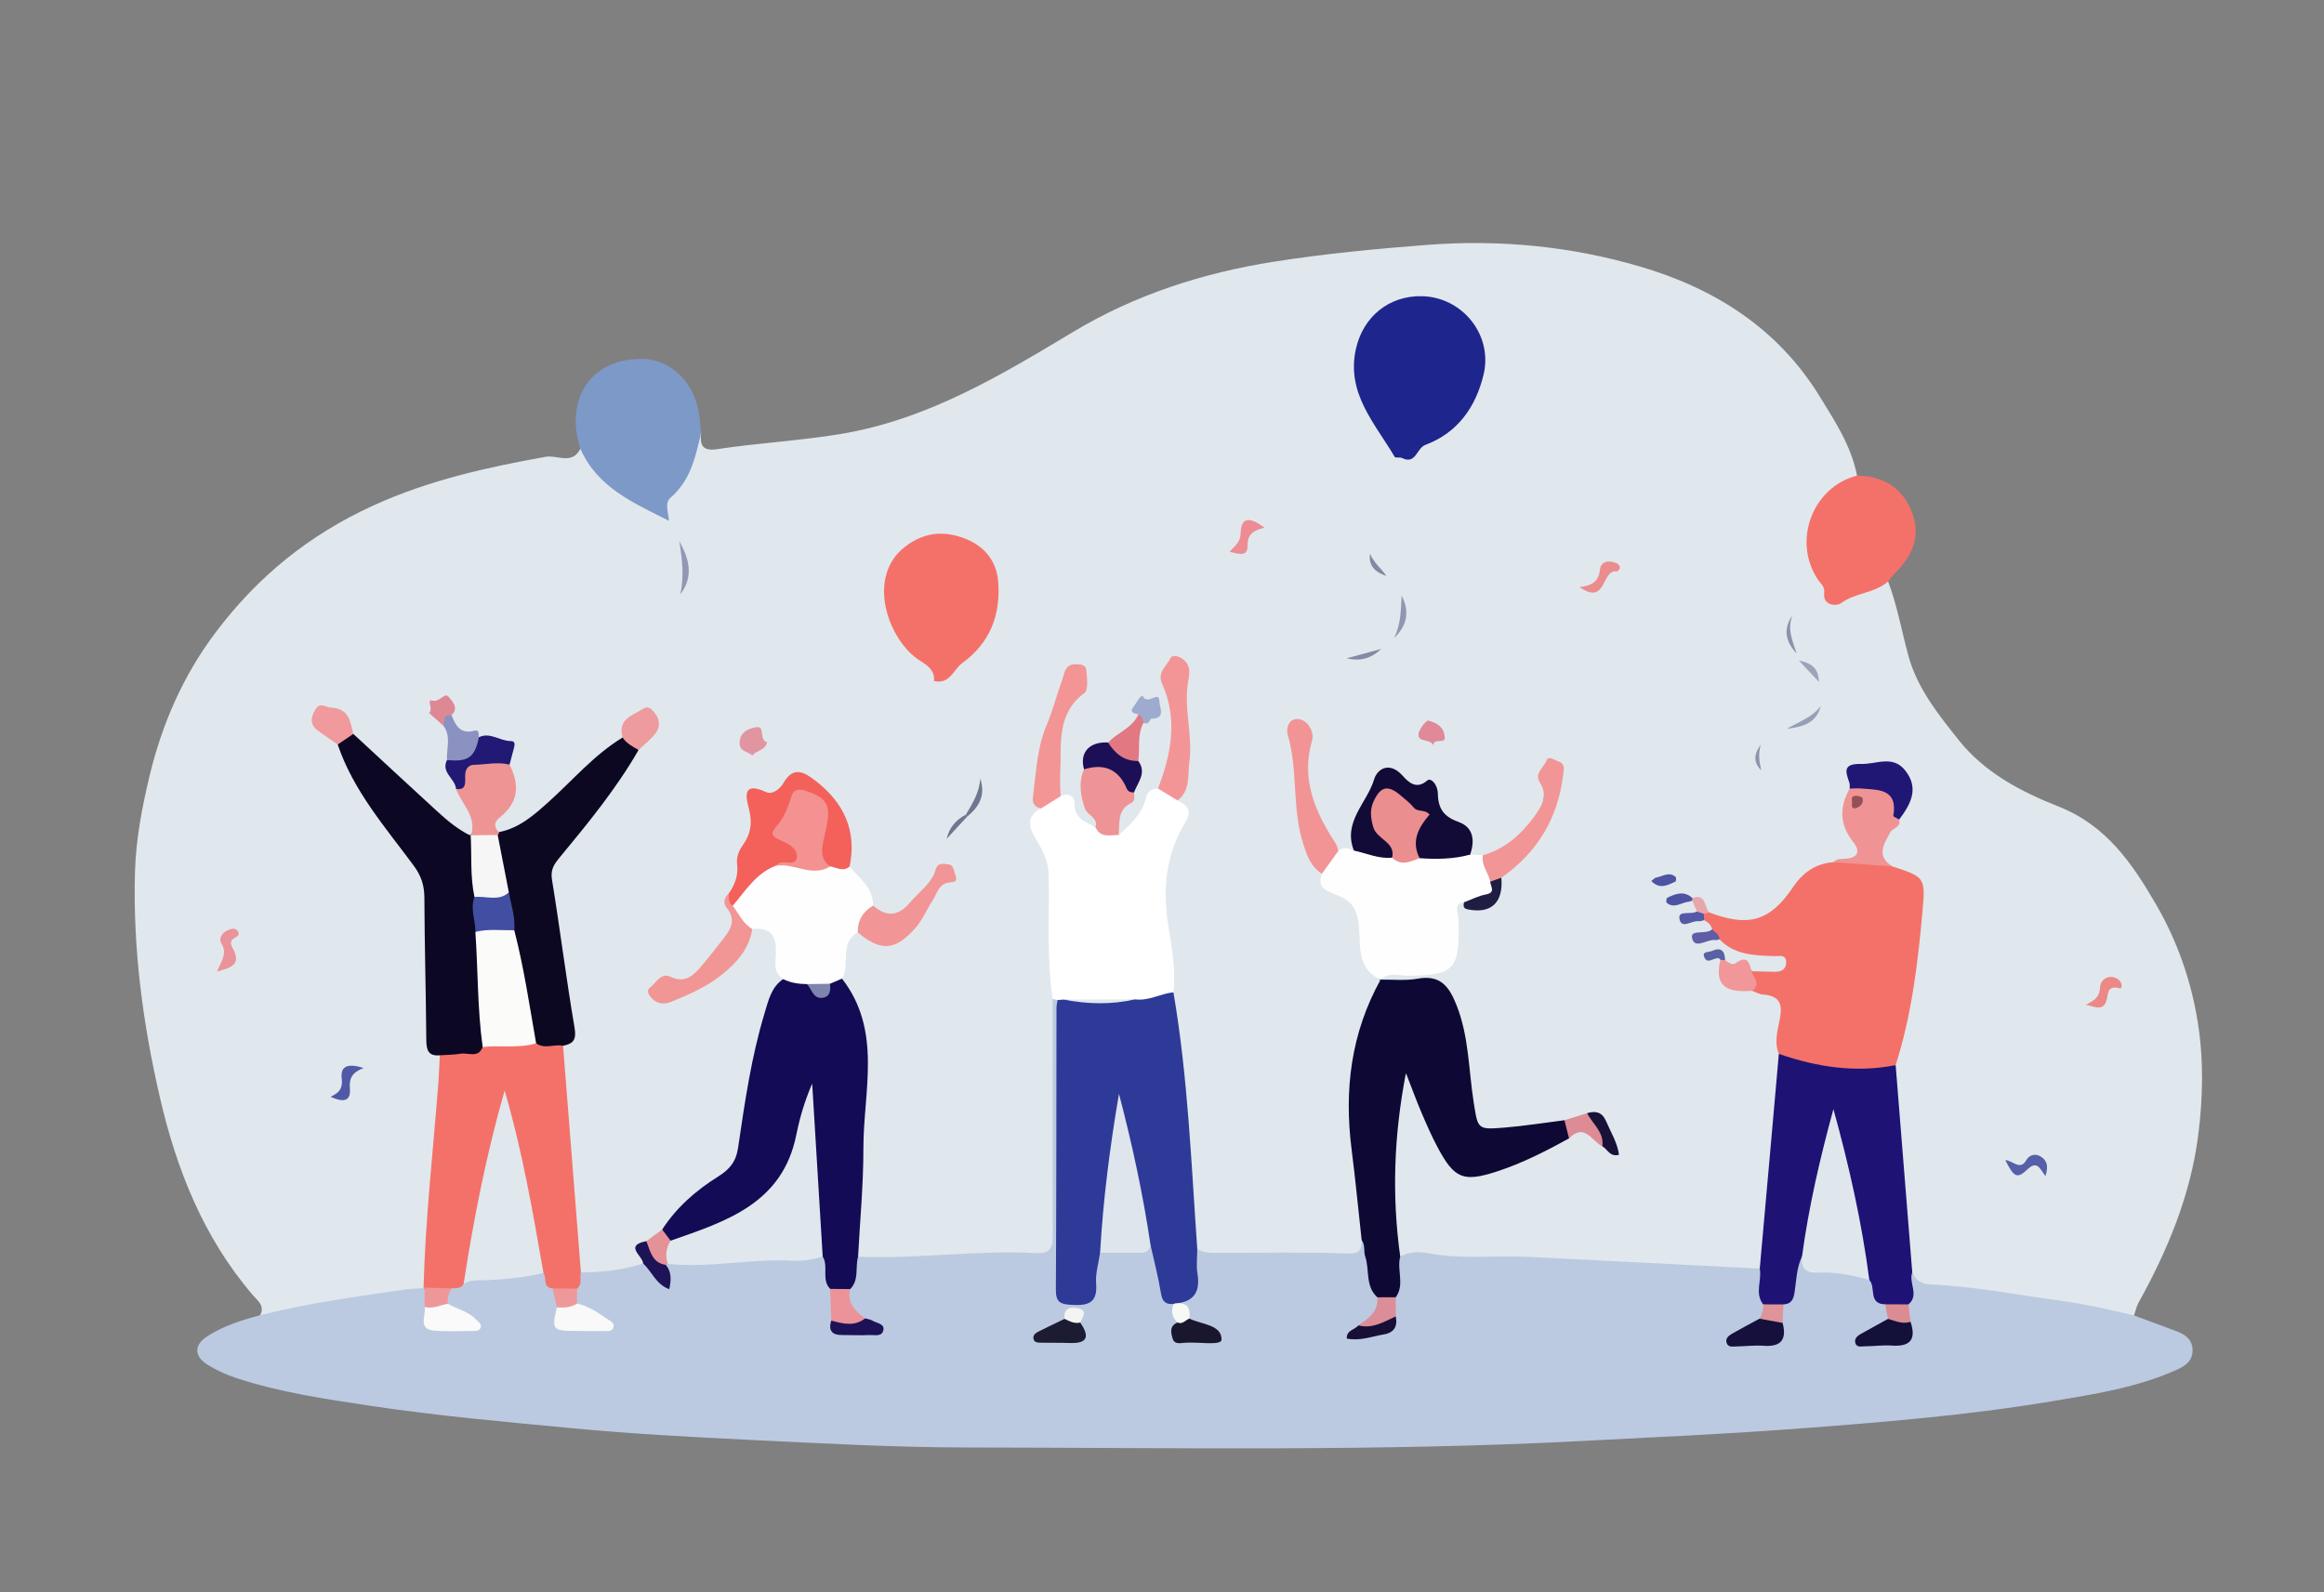 <?xml version="1.0" encoding="utf-8"?>
<!-- Generator: Adobe Illustrator 16.0.2, SVG Export Plug-In . SVG Version: 6.00 Build 0)  -->
<!DOCTYPE svg PUBLIC "-//W3C//DTD SVG 1.1//EN" "http://www.w3.org/Graphics/SVG/1.1/DTD/svg11.dtd">
<svg version="1.1" id="Layer_1" xmlns="http://www.w3.org/2000/svg" xmlns:xlink="http://www.w3.org/1999/xlink" x="0px" y="0px"
	 width="595.28px" height="408px" viewBox="0 0 595.28 408" enable-background="new 0 0 595.28 408" xml:space="preserve">
<rect x="0" y="0" width="595.28" height="408" fill="#808080" stroke="none"/>
<g>
	<path fill-rule="evenodd" clip-rule="evenodd" fill="#E0E8ED" d="M66.625,336.98c1.332-2.398-0.734-3.854-1.853-5.154
		c-12.629-14.702-19.541-32.166-23.815-50.66c-4.362-18.873-6.916-38.039-6.388-57.535c0.23-8.505,1.795-16.747,3.761-24.918
		c3.202-13.308,8.618-25.687,16.899-36.681c10.729-14.243,23.917-25.011,40.43-32.529c14.259-6.492,29.006-9.759,44.141-12.467
		c2.946-0.527,6.776,2.159,8.861-2.071c0.743-0.22,1.363,0.087,1.659,0.697c3.469,7.158,10.117,10.604,16.601,14.217
		c1.419,0.792,3.292,2.151,3.293-1.298c0.001-1.147,0.903-2.118,1.708-2.957c3.213-3.346,4.931-7.365,5.604-11.915
		c0.178-1.204,0.095-2.809,2.054-2.797c-0.34,3.106,0.304,4.748,4.153,4.165c10.435-1.582,20.97-2.125,31.44-3.854
		c22.345-3.69,41-14.958,59.878-26.283c15.756-9.453,33.105-15.028,51.224-17.882c13.05-2.056,26.189-3.321,39.399-4.325
		c18.615-1.415,36.806,0.389,54.421,5.562c18.915,5.554,35.181,15.683,45.957,33.194c3.993,6.489,8.138,12.757,9.618,20.368
		c-0.397,0.79-1.154,1.126-1.875,1.53c-9.452,5.297-11.816,15.163-6.902,24.917c2.22,4.406,4.205,5.148,8.483,3.281
		c2.593-1.132,5.004-3.402,8.261-2.619c2.312,6.177,3.461,12.664,5.173,18.996c2.234,8.265,7.577,14.962,12.854,21.601
		c6.747,8.488,16.086,13.296,25.707,17.109c12.273,4.865,18.94,14.771,25.009,25.267c5.32,9.204,8.846,19.307,10.543,29.809
		c1.566,9.688,1.371,19.571,0.114,29.289c-1.978,15.296-7.828,29.318-15.261,42.728c-0.552,0.996-0.779,2.17-1.157,3.262
		c-1.691,1.236-3.519,0.631-5.261,0.271c-15.226-3.139-30.6-5.289-46.062-6.799c-3.276-0.319-5.812-1.189-6.654-4.716
		c-2.078-12.826-2.352-25.817-3.393-38.735c-0.358-4.451-1.532-8.889-0.861-13.409c3.238-12.889,5.352-25.977,6.695-39.195
		c0.712-6.999,0.107-8.081-6.169-11.282c-4.076-2.953-4.62-5.225-2.325-9.471c0.787-1.457,2.108-2.517,2.858-3.987
		c0.352-0.744,0.733-1.477,1.155-2.186c1.897-3.197,2.826-6.486,0.059-9.605c-2.816-3.175-6.475-1.508-9.729-1.072
		c-3.357,0.45-1.816,3.713-2.564,5.683c-1.191,3.538-1.225,7.071,0.147,10.553c2.854,7.239,2.874,7.231-4.512,8.786
		c-4.575,0.766-7.573,3.61-10.392,7.129c-6.823,8.523-12.904,10.003-21.716,5.818c-1.91-1.139-2.024-4.214-4.787-4.446
		c-0.912-0.238-1.825-0.449-2.972-0.114c1.413,0.009,2.631,0.03,3.792,0.467c1.04,0.771,1.523,1.748,1.14,3.045
		c-0.003,0.648-1.434,0.864-0.865,1.188c0.685,0.389,1.826-0.044,2.749,0.284c1.154,0.498,1.978,1.251,2.013,2.609
		c-0.419,1.231-1.403,1.735-2.695,2.1c1.893,0.106,3.735-0.17,5.438,0.635c3.633,1.666,7.395,2.738,11.4,3.057
		c2.175,0.173,5.249-0.141,5.063,3.223c-0.181,3.269-3.102,3.333-5.615,3.458c-0.989,0.049-1.975-0.072-2.922-0.359
		c-1.716-3.468-5.945-1.352-8.193-3.66c-0.435-0.988-0.584-2.321-2.232-1.829c0.866,0.291,1.867,0.425,1.927,1.652
		c1.001,6.204,1.023,6.224,8.38,6.802c7.935,1.8,7.924,1.799,7.506,9.572c-0.149,2.77-0.501,5.537-0.146,8.322
		c-1.159,16.77-3,33.48-3.826,50.271c-0.091,1.845-0.377,3.688-2.274,4.707c-7.939,1.605-15.834-0.301-23.729-0.573
		c-13.233-0.458-26.463-1.518-39.707-1.583c-9.294-0.046-18.541-0.665-27.801-1.083c-2.696-1.024-2.877-3.535-3.049-5.779
		c-0.937-12.299-0.763-24.573,1.302-36.772c0.111-0.656,0.261-1.308,0.445-1.946c0.319-1.109,0.484-2.63,1.678-2.852
		c1.579-0.292,2.243,1.271,2.7,2.474c1.774,4.671,3.689,9.285,5.834,13.79c4.324,9.082,7.244,10.219,16.53,6.73
		c5.309-1.994,10.413-4.428,15.375-7.156c4.158-3.67,7.4-1.314,10.543,1.594c0.396,0.176,1.24,0.434,1.202,0.31
		c-0.885-2.938-0.865-6.742-5.554-6.353c-2.218,0.602-4.354,1.488-6.656,1.758c-4.954,0.639-9.859,1.672-14.84,1.993
		c-6.408,0.413-7.885-0.933-8.925-7.231c-0.841-5.094-1.07-10.258-1.895-15.354c-0.374-2.311-0.882-4.568-1.632-6.781
		c-2.873-8.467-2.87-8.443-11.993-8.557c-2.291-0.029-4.694,0.398-6.747-1.129c-0.616-2.832,1.747-2.325,3.099-2.523
		c2.774-0.408,5.606-0.257,8.407-0.164c3.585,0.119,5.587-1.297,5.941-5.019c0.265-2.784,1.036-5.511,0.847-8.354
		c-0.109-1.638-0.277-3.366,1.515-4.37c0.471-0.132,0.938-0.114,1.423,0.013c6.305,1.646,7.735,0.693,8.592-5.711
		c0.628-2.277,2.589-3.4,4.236-4.745c6.576-5.366,9.651-12.531,10.76-20.708c0.159-1.17,0.902-3.079-1.175-3.051
		c-1.574,0.021-1.673,1.789-1.671,3.155c0.021,10.568-5.952,17.999-16.309,20.286c-0.987,0.023-1.929-0.132-2.759-0.709
		c-0.852-3.897-1.613-7.852-6.369-9.013c-0.462-0.113-1.034-0.512-1.128-0.92c-1.245-5.417-4.75-7.733-10.018-9.403
		c-4.098-1.298-5.576-1.993-7.064,2.223c-1.824,5.167-5.605,9.698-5.186,15.613c-1.633,1.011-3.275,0.904-4.927,0.049
		c-6.591-7.944-9.106-17.065-7.82-27.269c0.127-1.004,0.186-1.98-0.243-2.924c-0.281-0.619-0.675-1.212-1.416-1.165
		c-0.807,0.052-0.984,0.763-1.097,1.434c-0.082,0.494-0.113,1.006,0.017,1.484c2.063,7.59,1.2,15.513,2.661,23.184
		c0.769,4.033,2.662,7.464,4.737,10.87c0.692,1.913,1.601,3.759,3.647,4.439c4.776,1.587,6.771,5.128,6.783,9.813
		c0.013,5.309,2.155,9.819,4.607,14.293c-0.053,1.55-0.764,2.88-1.377,4.239c-5.421,12.016-6.275,24.604-5.024,37.547
		c0.798,8.248,2.625,16.398,2.438,24.748c-0.128,2.896-1.701,4.01-4.518,3.974c-11.084-0.14-22.17,0.038-33.255-0.11
		c-2.16-0.029-4.332-0.203-5.899-2.034c-1.521-2.697-1.894-5.753-1.941-8.692c-0.312-19.18-2.688-38.162-5.104-57.142
		c-0.13-7.158-1.224-14.235-1.888-21.351c-0.642-6.888-0.136-13.633,3.358-19.87c1.426-2.545,2.189-5.23,0.583-8.038
		c2.607-7.92,2.377-16.032,1.41-24.147c-0.32-2.687-0.017-5.293,0.084-7.938c0.044-1.167-0.175-2.608-1.67-2.564
		c-1.32,0.039-1.761,1.374-1.928,2.567c-0.192,1.372,0.59,2.566,0.836,3.853c1.645,8.624,1.793,17.125-2.396,25.206
		c-2.139,1.386-3.32,3.424-4.406,5.704c-1.375,2.883-3.114,5.683-6.921,5.852c-2.817-4.687,1.583-7.384,2.993-10.906
		c0.825-2.749,2.235-5.411,1.195-8.429c-0.213-3.062-0.589-6.145,1.137-8.954c0.573-0.956,2.112-0.664,2.471-2.01
		c0.26-0.978,2.147-1.374,1.135-2.826c-0.387-0.554-1.176-0.552-1.821-0.447c-1.951,0.319-1.513,1.777-1.396,3.069
		c-0.921,4.389-4.922,5.423-8.051,7.412c-3.44,0.722-5.961,2.204-5.272,6.353c-1.061,4.2-0.715,8.137,2.082,11.664
		c0.655,0.826,0.714,1.82,0.326,2.819c-3.616,1.673-5.372-1.033-6.438-3.421c-0.937-2.097-2.526-3.371-3.84-5.005
		c-0.715-8.951-1.966-18,4.701-25.598c0.441-0.502,0.754-1.118,0.879-1.773c0.24-1.266,0.886-2.923-0.71-3.479
		c-1.381-0.481-1.919,1.095-2.227,2.166c-2.472,8.596-6.748,16.66-7.338,25.826c-0.166,2.575,0.461,4.922,0.775,7.376
		c-1.251,2.575-1.164,5.058,0.295,7.554c2.324,3.979,2.946,8.336,2.867,12.89c-0.167,9.577-0.121,19.153,0.957,28.699
		c-0.007,19.127,0.028,38.246-0.011,57.363c-0.015,7.456-0.84,8.533-8.3,8.282c-11.823-0.399-23.558,1.331-35.36,1.07
		c-2.478-0.055-5.008,0.234-7.342-0.945c-2.367-2.068-1.781-4.798-1.589-7.407c1.204-16.355,1.939-32.721,1.731-49.133
		c-0.07-5.498-3.777-9.469-5.092-14.389c0.544-4.472-1.532-9.715,3.706-12.834c0.798-0.345,1.623-0.362,2.39,0.051
		c7.887,4.252,10.375,0.933,14.568-5.105c1.969-2.835,3.014-6.325,6.064-8.38c0.67-0.452,1.649-0.977,0.888-1.864
		c-0.932-1.087-1.852-0.347-2.335,0.606c-1.695,3.342-4.396,5.822-7.078,8.287c-3.873,3.557-6.227,3.423-10.206-0.306
		c-1.078-4.041-4.493-6.648-6.3-10.243c0.503-7.771-0.947-14.77-7.464-19.969c-2.929-2.336-5.599-3.577-8.509-0.05
		c-0.959,1.162-2.335,2.166-3.877,1.896c-4.447-0.778-4.057,1.891-3.585,4.717c0.191,1.146,0.651,2.474,0.108,3.424
		c-3.075,5.383-2.966,11.788-5.672,17.269c-0.331,0.756-0.966,1.597-0.523,2.351c3.342,5.693-0.595,9.546-3.652,13.287
		c-2.95,3.61-5.721,8.103-11.711,6.899c-1.357-0.273-2.657,0.233-3.424,1.535c-0.375,0.637-0.317,1.308,0.354,1.734
		c1.262,0.801,2.596,0.52,3.827-0.014c7.073-3.07,13.995-6.332,17.685-13.783c0.649-1.311,1.18-2.78,2.535-3.641
		c5.353-0.508,6.653,0.395,6.968,5.495c0.164,2.646,0.678,5.2,1.133,7.782c-6.384,12.168-7.623,25.687-9.837,38.887
		c-1.057,6.299-3.021,11.217-8.848,14.548c-4.606,2.634-8.228,6.652-11.51,10.864c-1.389,1.359-2.973,2.461-4.641,3.441
		c-3.338,1.5,0.324,4.711-1.597,6.562c-3.911,1.499-8.066,1.548-12.137,2.028c-1.621,0.191-3.333-0.027-4.435-1.609
		c-2.601-6.367-1.725-13.167-2.281-19.758c-1.036-12.25-3.116-24.454-2.247-36.818c2.64-3.523,2.224-7.42,1.489-11.423
		c-1.895-10.32-3.005-20.76-4.7-31.112c-0.421-2.574-0.284-4.846,1.588-6.977c7.597-8.647,14.129-18.107,20.707-27.522
		c1.034-1.252,2.356-2.245,3.356-3.531c1.149-1.478,2.241-3.33,0.332-4.677c-1.703-1.201-3.423,0.292-4.729,1.437
		c-1.126,0.988-0.616,2.831-1.535,4.04c-8.227,6.676-15.244,14.704-23.619,21.202c-2.585,2.006-5.299,4.116-9.001,3.19
		c-2.339-1.646-1.575-3.507-0.022-4.99c3.735-3.568,4.009-7.745,2.623-12.332c-0.307-5.549-0.832-6.044-7.185-6.751
		c-3.299-1.189-7.409-1.362-7.836-6.191c-0.097-1.256,0.346-2.823-1.677-2.979c-0.5-0.038-1.06,0.093-1.336,0.523
		c-0.974,1.513,0.89,1.842,1.247,2.818c0.348,0.951,1.146,1.605,1.818,2.343c1.457,2.575,0.993,5.319,0.736,8.043
		c-0.95,3.118,1.752,5.221,2.23,7.941c1.759,3.607,5.686,6.604,3.227,11.401c-3.344,1.981-5.38-0.832-7.295-2.45
		c-8.371-7.074-16.497-14.436-23.766-22.678c-1.816-2.017-1.044-6.462-5.673-5.896c-0.968,0.118-2.042-0.27-2.623,0.769
		c-0.657,1.172-0.185,2.255,0.657,3.162c1.681,1.812,4.061,2.9,5.354,5.132c4.517,10.13,11.074,18.946,17.91,27.546
		c3.058,3.847,4.476,7.93,4.353,12.864c-0.219,8.812-0.1,17.634-0.044,26.45c0.028,4.367,0.479,8.65,3.427,12.223
		c1.538,5.793-0.321,11.503-0.577,17.234c-0.559,12.531-2.367,24.987-2.76,37.544c-0.047,1.492-0.166,2.979-0.966,4.306
		c-3.882,3.236-8.796,2.67-13.292,3.342c-8.223,1.228-16.419,2.529-24.52,4.408C69.724,337.797,68.083,338.318,66.625,336.98z"/>
	<path fill-rule="evenodd" clip-rule="evenodd" fill="#BBCAE1" d="M148.797,325.998c5.423,0.008,10.755-0.623,15.944-2.264
		c2.444-0.119,2.872,2.496,4.759,3.471c1.548-0.773,0.05-2.857,1.399-3.717c0.464-0.305,0.955-0.51,1.491-0.642
		c12.683-0.496,25.331-1.62,38.027-1.616c3.801,1.838,2.123,5.721,3.213,8.574c0.443,2.41,0.411,4.851,0.397,7.281
		c-0.318,2.365,0.357,3.855,3.111,3.658c1.948-0.141,3.931,0.305,5.882-0.31c-0.035-1.371-1.395-1.266-2.025-1.933
		c-3.2-1.937-5.309-4.412-4.223-8.479c1.219-2.6,0.849-5.801,3.02-8.044c15.252,0.642,30.444-1.767,45.69-0.925
		c3.909,0.215,4.188-1.777,4.177-4.838c-0.076-20.086-0.027-40.17-0.02-60.256c0.651-0.271,1.171-0.113,1.563,0.471
		c1.313,2.49,0.94,5.203,0.944,7.842c0.036,19.99,0.018,39.98,0.021,59.972c0,1.499-0.023,2.998,0.083,4.495
		c0.148,2.1,1.015,3.439,3.349,3.5c2.337,0.061,3.26-1.21,3.49-3.324c0.288-2.646,0.479-5.324,1.93-7.682
		c2.249-2.243,5.155-1.512,7.844-1.665c1.799-0.103,3.543-0.417,5.275-0.847c2.957,0.056,2.479,2.546,2.957,4.292
		c0.943,3.447,0.762,7.259,3.369,10.149c1.064,1.871,1.467,3.916,1.557,6.045c-0.727,2.262,0.088,3.445,2.473,3.521
		c1.934,0.062,3.869,0.137,6.396-0.154c-2.162-2.229-5.007-2.539-6.695-4.465c-0.631-1.778-2.48-2.875-2.731-4.869
		c3.101-1.909,4.16-4.689,3.851-8.258c-0.15-1.734-0.179-3.633,1.359-4.999c1.777,1.173,3.784,1.015,5.771,1.014
		c10.938-0.005,21.885-0.22,32.812,0.147c3.179,0.107,3.523-1.074,3.521-3.428c2.113,0.531,1.952,2.383,2.196,3.926
		c0.537,3.393,1.104,6.77,2.362,9.988c1.254,4.457-1.653,6.729-4.671,8.928c-0.297,0.316-0.92,0.972-0.765,1.008
		c3.975,0.905,7.88-1.564,8.427-5.254c-0.003-1.564,0.089-3.113,0.374-4.65c1.057-3.155-0.458-6.83,1.957-9.705
		c2.304-1.357,4.929-1.315,7.296-0.858c8.417,1.626,16.891,0.497,25.322,0.912c19.826,0.974,39.649,2.003,59.474,3.01
		c2.047,2.594,0.854,5.831,1.737,8.657c0.233,1.624,0.024,3.151-1.013,4.484c-1.662,2.113-4.554,2.514-6.383,4.473
		c6.192,2.783,9.835,1.243,10.236-4.277c0.008-1.548,0.065-3.084,0.853-4.479c2.16-2.155,2.317-5.053,2.973-7.792
		c0.389-1.624-0.081-3.891,2.517-4.261c1.618,2.136,3.782,2.795,6.432,2.934c3.596,0.188,7.234,0.535,10.605,2.061
		c2.445,1.615,2.068,5.099,4.478,6.744c1.069,1.213,1.572,2.574,1.093,4.188c-1.244,2.8-4.733,2.856-6.456,5.164
		c6.654,1.955,9.287,1.135,10.468-3.213c0.043-1.977-0.324-3.941-0.202-5.924c1.166-2.467-0.705-5.611,1.729-7.795
		c0.937,2.096,2.272,2.998,4.84,3.112c11.322,0.505,22.454,2.714,33.665,4.232c6.192,0.839,12.239,2.258,18.295,3.694
		c3.678,1.365,7.354,2.734,11.033,4.098c2.386,0.883,4.078,2.396,3.963,5.111c-0.104,2.457-1.805,3.697-3.926,4.656
		c-10.231,4.631-21.193,6.305-32.129,8.13c-22.068,3.685-44.328,5.459-66.619,7.118c-17.703,1.318-35.422,2.094-53.142,3.027
		c-52.727,2.779-105.477,1.742-158.219,1.695c-18.586-0.016-37.179-1.068-55.754-1.96c-15.233-0.731-30.479-1.57-45.657-3.014
		c-17.112-1.628-34.241-3.136-51.271-5.703c-11.645-1.755-23.251-3.444-34.456-7.151c-2.505-0.828-4.981-1.949-7.217-3.342
		c-3.602-2.242-3.586-5.152,0.017-7.42c4.106-2.586,8.709-4.065,13.384-5.291c12.307-3.147,24.882-4.791,37.421-6.625
		c1.465-0.214,2.962-0.211,4.444-0.309c0.2,0.161,0.399,0.322,0.602,0.482c0.832,1.364,0.78,2.895,0.834,4.402
		c-0.463,3.573,1.003,5.219,4.687,4.824c1.875-0.201,3.826,0.263,6.039-0.541c-1.84-2.621-5.27-2.678-6.582-5.282
		c-0.556-1.687-0.129-3.101,1.16-4.286c1.103-0.805,2.369-1.311,3.569-1.939c6.685-1.43,13.464-2.008,20.288-2.149
		c1.843,0.841,2.021,2.896,3.124,4.28c0.775,1.568,1.326,3.203,1.452,4.961c-0.779,3.678,0.657,5.333,4.447,4.978
		c1.968-0.185,3.973,0.245,6.21-0.345c-1.615-3.053-5.441-3.021-7.225-5.545c-0.59-1.207-0.573-2.463-0.326-3.742
		C147.215,328.65,147.346,326.999,148.797,325.998z"/>
	<path fill-rule="evenodd" clip-rule="evenodd" fill="#7D99C8" d="M179.578,110.912c-1.414,6.1-2.672,12.178-7.852,16.623
		c-1.511,1.297-0.547,3.923-0.354,5.915c-8.981-4.569-18.351-8.482-22.712-18.484c-4.26-13.205,3.207-23.574,16.54-22.97
		c6.328,0.286,11.942,5.398,13.567,12.537C179.24,106.613,179.319,108.783,179.578,110.912z"/>
	<path fill-rule="evenodd" clip-rule="evenodd" fill="#F4716A" d="M483.635,148.965c-3.455,3.079-8.444,2.853-12.154,5.634
		c-0.888,0.666-4.643,0.772-4.229-2.743c0.195-1.668-0.939-2.354-1.642-3.412c-6.559-9.877-1.33-23.691,10.059-26.588
		c6.805,0.124,11.749,3.154,14.144,9.603c2.318,6.241-0.208,11.247-4.623,15.607C484.61,147.638,484.15,148.33,483.635,148.965z"/>
	<path fill-rule="evenodd" clip-rule="evenodd" fill="#2E3A98" d="M300.659,334.084c-1.956,0.186-2.916-0.496-3.269-2.646
		c-0.691-4.209-1.779-8.354-2.702-12.526c-1.16-0.88-1.397-2.22-1.658-3.505c-2.103-10.369-4.313-20.717-6.099-30.843
		c-1.792,10.305-1.923,21.116-3.745,31.729c-0.278,1.622-0.252,3.324-1.407,4.68c-0.371,2.626-1.217,5.291-1.012,7.871
		c0.395,4.969-1.983,5.716-6.202,5.479c-2.845-0.159-4.127-0.585-4.108-3.817c0.144-24.104,0.117-48.207,0.16-72.312
		c0.001-0.657,0.18-1.313,0.276-1.971c0.545-0.804,1.362-0.911,2.235-0.88c5.755,0.359,11.512,0.736,17.247-0.261
		c3.428,0.118,6.608-2.819,10.19-0.854c3.728,21.762,4.559,43.792,6.11,65.756c-0.005,2.108-0.291,4.263,0.044,6.315
		c0.708,4.332-0.589,7.035-5.195,7.615C301.301,334.305,301.012,334.361,300.659,334.084z"/>
	<path fill-rule="evenodd" clip-rule="evenodd" fill="#F47169" d="M484.689,221.97c8.164,2.704,8.532,2.736,7.791,11.06
		c-1.199,13.459-2.769,26.9-6.92,39.868c-2.242,2.061-5.116,2.25-7.889,2.405c-6.519,0.367-12.788-1.17-19.009-2.903
		c-1.341-0.374-2.336-1.187-3.025-2.386c-1.282-3.082-0.238-6.257,0.296-9.162c0.756-4.111-0.481-5.718-4.369-6.046
		c-0.949-0.08-1.86-0.617-2.789-0.944c-0.01-1.67-0.655-3.324-0.132-5.01c1.97,0.041,3.94,0.067,5.91,0.128
		c1.739,0.054,2.993-0.632,2.962-2.473c-0.035-2.065-1.804-1.498-2.983-1.539c-5.095-0.178-10.199-0.248-14.104-4.302
		c-0.828-0.706-2.158-1.042-1.888-2.559c-0.215-1.19-1.063-1.831-2.047-2.353c-0.468-0.642-0.421-1.285-0.004-1.928
		c0.417-0.264,0.847-0.284,1.288-0.06c9.969,3.778,15.501,2.363,21.354-6.281c2.649-3.911,5.803-6.199,10.425-6.582
		C474.674,220.226,479.804,219.368,484.689,221.97z"/>
	<path fill-rule="evenodd" clip-rule="evenodd" fill="#130B55" d="M219.794,321.979c-0.787,2.737,0.335,5.939-2.024,8.292
		c-1.717,1.05-3.426,1.166-5.124-0.044c-2.346-2.367-0.328-5.743-1.916-8.286c-2.649-5.765-1.939-12.047-2.249-18.049
		c-0.407-7.889-2.207-15.717-1.27-20.994c0.239,16.004-16.424,34.352-35.026,35.85c-1.665-0.685-2.909-1.663-2.573-3.729
		c3.683-5.691,8.675-10.035,14.353-13.587c2.823-1.766,4.551-3.712,5.085-7.329c1.719-11.648,3.391-23.342,6.829-34.65
		c0.953-3.135,1.678-6.556,4.733-8.605c1.941-1.158,3.74-0.046,5.585,0.342c2.054,0.464,3.891,5.02,6.214,0.309
		c0.942-0.887,1.948-1.499,3.265-0.764c10.403,13.41,5.459,28.815,5.477,43.51C221.166,303.488,220.279,312.734,219.794,321.979z"/>
	<path fill-rule="evenodd" clip-rule="evenodd" fill="#0E0934" d="M352.815,332.383c-3.168-2.831-1.955-6.992-3.117-10.439
		c-0.451-1.336,0.05-2.948-0.919-4.224c-0.853-7.763-1.593-15.54-2.58-23.285c-1.945-15.255-0.126-29.827,7.432-43.438l0.012-0.011
		c3.157-0.048,6.39,0.319,9.455-0.235c5.794-1.049,8.041,1.874,9.98,6.763c3.202,8.067,3.083,16.591,4.4,24.906
		c1.094,6.903,0.893,7.062,7.959,6.473c5.114-0.427,10.197-1.241,15.294-1.883c2.105,1.122,1.708,2.87,1.167,4.655
		c-5.952,3.284-11.998,6.371-18.484,8.479c-8.569,2.786-10.872,1.879-15.16-6.153c-1.557-2.916-2.884-5.963-4.183-9.008
		c-1.285-3.01-2.401-6.093-3.952-10.07c-3.139,16.279-3.6,31.619-1.458,47.047c-0.94,3.408,1.226,7.161-1.15,10.412
		C355.948,333.355,354.383,333.379,352.815,332.383z"/>
	<path fill-rule="evenodd" clip-rule="evenodd" fill="#F47169" d="M141.521,330.117c-2.596-0.26-1.401-2.73-2.316-3.971
		c-1.841-1.346-1.771-3.459-2.154-5.385c-2.642-13.254-5.04-26.559-7.897-39.086c0.622,0.871-0.29,2.281-0.593,3.679
		c-2.678,12.339-5.306,24.688-7.396,37.143c-0.395,2.354-1.12,4.485-2.408,6.458c-0.678,1.309-1.938,1.025-3.06,1.122
		c-2.343,1.241-4.673,1.89-6.943-0.156c0,0-0.262,0.126-0.262,0.126c0.441-17.623,2.449-35.133,3.801-52.691
		c0.179-2.321,0.241-4.652,0.357-6.979c1.231-2.11,3.377-1.652,5.25-1.767c1.988-0.121,3.878-0.486,5.677-1.336
		c4.429-1.223,9.001-0.436,13.48-0.982c2.417,0.421,5.063-0.126,7.172,1.642c1.523,19.355,3.046,38.71,4.569,58.064
		c-0.387,1.371,0.455,3.027-0.968,4.156C145.718,331.553,143.615,331.604,141.521,330.117z"/>
	<path fill-rule="evenodd" clip-rule="evenodd" fill="#1E1375" d="M455.638,270.014c9.741,3.374,19.66,4.916,29.923,2.885
		c1.419,17.695,2.838,35.391,4.257,53.088c-1.018,2.654,1.891,5.772-0.969,8.21c-1.999,1.343-3.992,1.165-5.981-0.021
		c-4.439-0.073-2.29-4.428-4.054-6.239c-1.545-1.529-1.585-3.607-1.975-5.537c-2.299-11.42-4.349-22.893-7.212-34.781
		c-2.34,9.57-3.85,18.735-5.796,27.807c-0.479,2.229-0.387,4.703-2.249,6.468c-1.389,2.867-1.443,6.037-1.896,9.089
		c-0.285,1.924-0.828,3.113-2.878,3.226c-1.733,1.104-3.464,1.237-5.188-0.021c-2.235-2.869-0.278-6.137-0.868-9.162
		c0.958-10.73,1.919-21.461,2.873-32.191C454.3,285.227,454.967,277.619,455.638,270.014z"/>
	<path fill-rule="evenodd" clip-rule="evenodd" fill="#FFFFFF" d="M272.425,256.1c-0.511,0.041-1.021,0.082-1.532,0.123
		c-0.417-0.086-0.834-0.174-1.252-0.262c-1.586-10.549-0.791-21.174-1.02-31.767c-0.073-3.403-1.477-6.346-3.285-9.226
		c-1.755-2.796-2.664-5.829,1.317-7.839c0.974-2.149,2.436-3.517,4.999-3.12c2.099-1.124,3.642,0.218,3.592,1.836
		c-0.125,4.005,2.948,4.687,5.391,6.142c2.071,0.328,4.15,0.632,5.898,1.942c3.111-2.695,6.08-5.46,7.076-9.734
		c0.326-1.397,1.479-2.157,2.993-2.17c1.906,0.64,4.291,0.494,5.024,3.059c2.428,1.259,3.891,2.459,1.954,5.64
		c-5.03,8.261-5.836,17.145-4.28,26.747c0.882,5.438,1.911,11.1,1.265,16.759c-3.318,0.351-6.345,2.274-9.812,1.819
		C284.646,256.811,278.536,256.676,272.425,256.1z"/>
	<path fill-rule="evenodd" clip-rule="evenodd" fill="#0C0722" d="M123.633,268.261c-1.128,2.921-3.658,1.4-5.58,1.704
		c-1.779,0.283-3.602,0.285-5.405,0.412c-2.951,0.264-3.435-1.354-3.454-3.93c-0.088-12.148-0.448-24.296-0.491-36.444
		c-0.011-3.145-0.81-5.609-2.699-8.17c-7.276-9.86-15.478-19.172-19.501-31.082c0.589-2.006,1.888-2.966,4.006-2.715
		c7.211,6.668,14.4,13.36,21.645,19.99c2.577,2.358,5.284,4.576,8.463,6.121c0.197,0.2,0.394,0.399,0.594,0.597
		c1.621,4.875,0.318,9.981,1.195,14.917c0.058,3.361,0.719,6.682,0.704,10.053c0.654,7.912,1.232,15.823,1.196,23.766
		C124.298,265.115,124.765,266.793,123.633,268.261z"/>
	<path fill-rule="evenodd" clip-rule="evenodd" fill="#1E258D" d="M364.089,75.885c10.463,0.149,18.361,9.944,15.92,20.088
		c-2.011,8.353-6.642,14.919-14.923,18.017c-2.254,0.842-2.387,5.117-5.949,3.361c-0.562-0.277-1.698,0.042-1.903-0.307
		c-5.05-8.608-12.494-16.323-9.904-27.737C349.171,81.186,355.709,75.766,364.089,75.885z"/>
	<path fill-rule="evenodd" clip-rule="evenodd" fill="#0C0822" d="M144.228,267.934c-2.275-0.491-4.726,0.95-6.902-0.627
		c-2.429-2.67-2.21-6.201-2.976-9.389c-1.518-6.321-2.37-12.777-3.679-19.14c-0.495-3.735-0.622-7.538-1.962-11.131
		c-0.671-4.384-2.107-8.659-1.877-13.171c0.179-0.519,0.489-0.943,0.926-1.273c5.266-1.009,9.061-4.416,12.864-7.837
		c6.196-5.573,11.623-12.033,18.862-16.407c1.89,0.391,3.514,1.121,4.083,3.198c-5.732,9.962-12.996,18.809-20.283,27.625
		c-1.439,1.742-2.31,3.101-1.893,5.639c2.067,12.598,3.619,25.282,5.777,37.862C147.701,266.389,146.865,267.424,144.228,267.934z"
		/>
	<path fill-rule="evenodd" clip-rule="evenodd" fill="#FEFEFE" d="M374.999,231.179c-1.12,0.122-1.888,0.61-1.779,1.868
		c0.1,1.145,0.375,2.282,0.396,3.425c0.22,11.993-1.206,13.407-12.887,13.524c-2.358,0.023-4.966-0.998-7.087,0.989l-0.012,0.011
		c-6.815-3.17-4.795-9.938-5.744-15.231c-0.639-3.562-2.205-5.051-5.102-6.32c-2.314-1.013-5.7-1.561-4.188-5.582
		c0.381-2.678,1.039-5.156,4.199-5.833c1.305-1.154,2.651-0.708,4.002-0.105c3.453-1.44,6.51,0.966,9.813,0.994
		c2.564,0.833,5.09,0.184,7.626-0.208c4.1,0.462,8.249-1.481,12.319,0.25c1.093,0.051,2.187,0.101,3.279,0.152
		c1.584,2.008,2.417,4.349,3.014,6.798C382.54,230.373,380.298,231.875,374.999,231.179z"/>
	<path fill-rule="evenodd" clip-rule="evenodd" fill="#F4716A" d="M239.225,174.491c0.273-2.377-1.162-3.73-3.479-5.157
		c-8.084-4.979-14.053-21.262-4.068-29.143c4.859-3.835,9.966-4.317,15.395-2.243c5.004,1.912,8.193,5.679,8.612,11.157
		c0.651,8.517-2.125,15.644-9.221,20.797C244.172,171.566,243.398,175.374,239.225,174.491z"/>
	<path fill-rule="evenodd" clip-rule="evenodd" fill="#FEFEFE" d="M206.718,252.139c-2.118-0.035-4.19-0.293-6.105-1.291
		c-1.91-1.232-2.159-3.1-1.976-5.142c0.395-4.399,0.096-8.272-5.947-7.71c-4.207,0.146-3.996-3.815-5.637-6.06
		c2.681-5.119,6.292-9.237,11.977-11.133c4.303-0.704,8.525,1.452,12.84,0.35c1.973-0.094,3.933-0.068,5.754,0.863
		c2.505,3.036,6.062,5.437,6.033,10.001c-1.019,2.466-2.438,4.702-3.958,6.879c-4.835,2.759-1.823,8.184-4.021,11.838
		c-1.029,0.439-2.059,0.878-3.088,1.316C210.657,253.693,208.691,253.146,206.718,252.139z"/>
	<path fill-rule="evenodd" clip-rule="evenodd" fill="#F3615A" d="M198.604,221.853c-4.999,1.941-7.651,6.394-10.909,10.199
		c-2.479-0.285-1.432-1.798-1.07-3.073c1.571-2.229,2.536-4.635,2.187-7.431c-0.239-1.917,0.415-3.582,1.509-5.103
		c1.946-2.707,2.406-5.428,1.603-8.861c-0.503-2.151-2.504-7.817,4.253-4.666c1.711,0.798,3.642-0.812,4.548-2.383
		c2.587-4.485,5.507-2.536,8.184-0.473c7.205,5.553,10.619,12.728,8.716,21.954c-1.672,1.445-3.323,0.235-4.981-0.039
		c-3.087-0.58-3.297-2.862-3.035-5.309c0.266-2.471,0.898-4.896,1.011-7.392c0.124-2.733-1.199-4.373-3.784-5.086
		c-2.856-0.788-3.127,1.571-4.097,3.239c-1.995,3.43-3.803,6.659,1.057,9.382c1.114,0.625,1.68,2.182,1.186,3.558
		c-0.61,1.698-2.233,0.968-3.464,1.104C200.542,221.582,199.521,221.304,198.604,221.853z"/>
	<path fill-rule="evenodd" clip-rule="evenodd" fill="#120B37" d="M356.592,219.75c-3.441,0.336-6.545-1.137-9.794-1.826
		c-2.915-7.323,3.347-12.188,5.164-18.21c0.874-2.896,4.071-4.61,7.287-0.998c1.503,1.688,3.552,3.701,6.357,1.236
		c0.849-0.745,2.638,0.876,2.694,3.449c0.086,3.894,1.618,5.872,5.338,7.205c3.783,1.355,4.198,4.77,2.917,8.354
		c-4.251,1.176-8.583,1.212-12.938,0.918c-2.722-2.262-2.008-4.959-1.076-7.757c0.363-1.09,2.14-2.431,0.257-3.405
		c-2.666-1.378-3.965-5.27-7.126-4.973c-2.828,0.266-3.608,3.187-3.092,5.873c0.414,2.157,1.693,3.933,3.347,5.435
		C357.407,216.396,358.278,217.917,356.592,219.75z"/>
	<path fill-rule="evenodd" clip-rule="evenodd" fill="#F29495" d="M342.796,218.03c-1.399,1.945-2.799,3.891-4.199,5.835
		c-2.952-1.874-3.933-4.926-4.896-8.031c-2.782-8.969-1.198-18.536-3.841-27.551c-0.565-1.928,0.471-4.543,3.046-3.998
		c2.304,0.488,3.749,3.414,3.186,5.353c-2.935,10.09,0.791,18.434,6.074,26.528C342.514,216.698,342.593,217.404,342.796,218.03z"/>
	<path fill-rule="evenodd" clip-rule="evenodd" fill="#F39595" d="M271.653,204.009c-1.667,1.04-3.333,2.079-4.999,3.119
		c-2.721-0.542-2.105-2.73-1.9-4.382c0.715-5.736,1.016-11.538,3.35-17.002c1.553-3.638,2.494-7.532,3.881-11.248
		c0.647-1.732,0.595-4.198,3.375-4.322c1.215-0.054,2.737,0.116,2.87,1.392c0.209,2.022,0.619,5.195-0.455,5.99
		c-7.298,5.399-5.816,13.176-6.203,20.468C271.466,200.012,271.619,202.013,271.653,204.009z"/>
	<path fill-rule="evenodd" clip-rule="evenodd" fill="#F39596" d="M301.627,205.084c-1.675-1.02-3.35-2.04-5.024-3.06
		c3.427-8.817,5.113-17.761,1.087-26.816c-1.346-3.026,1.109-4.476,2.063-6.485c0.512-1.078,2.021-0.665,3.093,0.065
		c2.003,1.365,1.957,3.306,1.566,5.337c-1.359,7.076,1.178,14.109,0.229,21.173C304.18,198.72,304.949,202.538,301.627,205.084z"/>
	<path fill-rule="evenodd" clip-rule="evenodd" fill="#F09394" d="M484.689,221.97c-5.044-0.354-10.088-0.709-15.132-1.065
		c0.891-0.961,2.089-0.814,3.224-0.893c3.198-0.223,3.754-1.957,1.956-4.21c-3.551-4.449-3.637-8.964-0.955-13.758
		c7.313-3.347,11.529-0.715,12.688,7.923c0.537,2.028-1.676,2.136-2.316,3.326C482.546,216.279,480.505,219.329,484.689,221.97z"/>
	<path fill-rule="evenodd" clip-rule="evenodd" fill="#EE9494" d="M127.758,213.203c0.08,0.308-0.012,0.55-0.275,0.728
		c-2.285,1.908-4.595,1.719-6.922,0.084l0.055,0.131c1.651-4.927-2.357-8.064-3.801-12.012c0.369-0.537,0.784-1.029,0.984-1.682
		c1.809-5.884,6.949-7.712,12.721-4.542c2.605,5.126,2.351,9.719-2.479,13.487C126.582,210.538,126.427,211.829,127.758,213.203z"/>
	<path fill-rule="evenodd" clip-rule="evenodd" fill="#F29596" d="M381.727,225.884c-0.495-2.295-2.355-4.209-1.893-6.772
		c5.689-1.611,9.808-5.335,13.197-9.963c1.896-2.589,3.542-5.289,1.423-8.618c-1.563-2.458,1.059-3.906,1.719-5.765
		c0.442-1.244,2.082,0.018,3.085,0.354c1.679,0.563,1.308,2.017,1.145,3.365c-1.345,11.166-6.623,19.958-15.84,26.394
		C383.822,225.791,383.071,226.673,381.727,225.884z"/>
	<path fill-rule="evenodd" clip-rule="evenodd" fill="#F29596" d="M219.7,238.896c-0.046-3.079,1.318-5.346,3.958-6.879
		c3.401,2.991,6.486,2.726,9.414-0.761c2.324-2.769,5.549-4.82,6.628-8.564c0.512-1.778,2.143-1.356,3.264-1.227
		c1.344,0.154,1.354,1.631,1.752,2.717c0.688,1.878-0.434,1.759-1.693,1.93c-2.583,0.35-3.023,2.882-4.139,4.589
		c-1.534,2.346-2.56,4.986-4.481,7.141C229.306,243.558,225.703,243.871,219.7,238.896z"/>
	<path fill-rule="evenodd" clip-rule="evenodd" fill="#F29695" d="M186.625,228.979c0.188,1.083-0.206,2.368,1.07,3.073
		c1.569,2.062,2.589,4.585,4.995,5.944c-0.731,5.099-4.015,8.657-7.715,11.663c-3.856,3.132-8.475,5.162-13.079,7.029
		c-1.718,0.697-3.611,0.561-5.04-1.021c-0.712-0.787-1.361-1.893-0.418-2.588c1.61-1.188,2.786-3.994,5.266-2.831
		c3.821,1.792,5.926-0.329,8.016-2.793c1.922-2.266,3.739-4.622,5.574-6.959c1.935-2.465,3.345-4.903,0.803-7.952
		C185.276,231.558,185.359,230.009,186.625,228.979z"/>
	<path fill-rule="evenodd" clip-rule="evenodd" fill="#EE9496" d="M286.534,213.929c-2.179,0-4.636,0.843-5.898-1.942
		c0.725-2.538-2.115-3.062-2.71-4.779c-1.144-3.299-1.758-6.691-0.256-10.095c3.161-2.871,9.491-1.372,11.599,2.746
		c0.521,1.018,0.349,2.294,1.19,3.193c0.119,0.991,0.342,2.16-0.708,2.672C286.104,207.499,286.846,210.902,286.534,213.929z"/>
	<path fill-rule="evenodd" clip-rule="evenodd" fill="#201775" d="M486.471,209.967c-0.524-0.319-1.54-0.72-1.503-0.946
		c1.171-7.02-3.886-6.631-8.271-7.004c-0.965-0.082-1.944,0.013-2.916,0.026c-0.017-0.495,0.082-1.03-0.071-1.479
		c-0.992-2.896-1.776-4.944,3.062-4.837c3.924,0.086,8.079-2.339,11.256,1.694C491.648,202.02,489.388,206.079,486.471,209.967z"/>
	<path fill-rule="evenodd" clip-rule="evenodd" fill="#221975" d="M130.521,195.911c-3.018-0.782-6.036-0.021-9.049,0.043
		c-2.316,0.049-2.36,2.067-2.313,3.607c0.058,1.842-0.278,2.875-2.345,2.572c-0.203-2.649-3.941-4.196-2.316-7.418
		c3.473-0.885,6.214-2.794,8.154-5.826c2.926-1.408,5.405,0.994,8.185,0.976c1.191-0.007,1.033,0.957,0.802,1.8
		C131.253,193.077,130.892,194.496,130.521,195.911z"/>
	<path fill-rule="evenodd" clip-rule="evenodd" fill="#1C0F56" d="M290.458,203.052c-0.816-0.063-1.477-0.113-1.906-1.124
		c-2.05-4.826-5.763-6.417-10.883-4.816c-1.218-4.286,1.366-7.167,6.165-6.873c2.759,1.279,5.144,3.169,7.73,4.729
		C293.815,198.022,291.429,200.44,290.458,203.052z"/>
	<path fill-rule="evenodd" clip-rule="evenodd" fill="#F09A9D" d="M90.508,188.036c-1.335,0.907-2.671,1.814-4.006,2.718
		c-1.749-1.227-3.544-2.391-5.235-3.691c-1.995-1.533-1.624-3.35-0.489-5.264c1.233-2.08,2.513-0.588,4.028-0.502
		C89.475,181.562,89.72,184.879,90.508,188.036z"/>
	<path fill-rule="evenodd" clip-rule="evenodd" fill="#EE9B9D" d="M163.567,192.157c-1.502-0.884-3.09-1.658-4.081-3.197
		c-1.398-4.74,2.607-5.647,5.322-7.41c1.295-0.841,2.164,0.228,2.885,1.096c1.293,1.558,1.458,3.501,0.375,5.028
		C166.861,189.377,165.092,190.68,163.567,192.157z"/>
	<path fill-rule="evenodd" clip-rule="evenodd" fill="#8B91C0" d="M122.652,188.889c-0.986,5.138-2.761,6.407-8.154,5.826
		c-0.172-2.926,1.11-5.998-0.881-8.741c-0.489-1.793-1.429-3.925,2.055-2.748c1.033,2.723,2.276,4.99,5.93,3.967
		C122.734,186.876,122.604,188.118,122.652,188.889z"/>
	<path fill-rule="evenodd" clip-rule="evenodd" fill="#F19799" d="M448.644,248.852c0.463,1.66,2.54,3.277,0.131,5.011
		c-6.845,0.548-9.65-1.414-8.112-7.938c0.439-0.493,0.842-0.464,1.209,0.085c0.829,0.545,1.837,1.406,2.698,0.768
		C447.499,244.606,448.105,246.565,448.644,248.852z"/>
	<path fill-rule="evenodd" clip-rule="evenodd" fill="#E27882" d="M291.563,194.969c-3.595,0.085-5.937-1.878-7.733-4.73
		c2.424-2.585,6.213-3.699,7.776-7.211c1.757-0.105,1.65,0.946,1.323,2.133C291.207,188.254,292.033,191.702,291.563,194.969z"/>
	<path fill-rule="evenodd" clip-rule="evenodd" fill="#1E1356" d="M170.545,324.074c1.512,1.816,1.385,3.83,0.884,6.242
		c-3.44-1.278-4.461-4.557-6.688-6.581c-0.055-1.96-5.021-4.628,0.828-5.735C167.566,319.748,168.871,322.063,170.545,324.074z"/>
	<path fill-rule="evenodd" clip-rule="evenodd" fill="#DD8C95" d="M401.898,291.664c-0.39-1.552-0.779-3.104-1.168-4.656
		c1.936-0.602,3.871-1.205,5.807-1.809c2.995,2.057,5.939,4.138,3.897,8.504C407.745,292.369,405.874,287.609,401.898,291.664z"/>
	<path fill-rule="evenodd" clip-rule="evenodd" fill="#201D42" d="M381.727,225.884c0.946-0.334,1.892-0.669,2.837-1.005
		c0.553,6.391-2.619,9.336-8.655,8.1c-1.204-0.247-1.058-0.974-0.909-1.799c1.855-0.69,3.661-1.652,5.579-2.004
		C383.259,228.682,381.746,227.105,381.727,225.884z"/>
	<path fill-rule="evenodd" clip-rule="evenodd" fill="#9EABCF" d="M292.93,185.161c-0.262-0.822-0.392-1.727-1.323-2.133
		c-0.98-0.198-2.356-0.511-1.396-1.729c0.809-1.028,2.082-3.676,2.582-2.805c1.3,2.262,4.165-1.824,4.181,1.286
		c0.006,1.374,1.798,4.419-2.1,4.339C294.645,184.113,294.303,185.961,292.93,185.161z"/>
	<path fill-rule="evenodd" clip-rule="evenodd" fill="#E195A0" d="M196.482,190.187c-0.508,2.146-2.841,2.038-3.755,3.412
		c-1.023-1.022-3.065-0.993-3.245-2.835c-0.302-3.096,2.28-4.201,4.354-4.452C196.081,186.041,194.304,189.536,196.482,190.187z"/>
	<path fill-rule="evenodd" clip-rule="evenodd" fill="#EB939A" d="M55.566,248.926c1.201-2.731,2.705-4.729,1.136-7.223
		c-0.692-1.101,0.015-2.58,1.405-3.277c0.923-0.463,2.171-0.789,2.742,0.041c1.051,1.527-1.043,1.619-1.514,2.503
		c-0.472,0.885,0.102,1.577,0.45,2.274C61.736,247.153,59.229,247.932,55.566,248.926z"/>
	<path fill-rule="evenodd" clip-rule="evenodd" fill="#E49197" d="M170.545,324.074c-3.507-0.51-3.978-3.507-4.975-6.074
		c1.347-0.993,2.695-1.986,4.043-2.98c0.719,0.952,1.439,1.903,2.158,2.854c0.702,2.097,0.315,4.063-0.719,5.95
		C170.887,323.916,170.718,323.998,170.545,324.074z"/>
	<path fill-rule="evenodd" clip-rule="evenodd" fill="#191138" d="M410.435,293.703c0.494-3.656-2.516-5.707-3.896-8.506
		c2.163-0.646,3.84-0.293,4.829,2.027c1.202,2.818,2.89,5.455,3.336,8.645C412.31,296.5,411.764,294.392,410.435,293.703z"/>
	<path fill-rule="evenodd" clip-rule="evenodd" fill="#ED8C95" d="M314.961,141.376c1.293-1.534,2.755-2.338,2.82-4.753
		c0.12-4.487,2.623-4.014,6.132-1.441c-2.795,0.728-4.419,1.65-4.344,4.548C319.649,142.843,317.079,141.869,314.961,141.376z"/>
	<path fill-rule="evenodd" clip-rule="evenodd" fill="#DE8894" d="M115.671,183.227c-2.239-0.247-1.782,1.524-2.055,2.748
		c-1.245-1.107-2.49-2.213-3.735-3.32c1.227-0.897-0.708-3.564,0.761-3.16c2.051,0.563,3.242-2.26,4.274-0.972
		C115.73,179.538,117.672,181.344,115.671,183.227z"/>
	<path fill-rule="evenodd" clip-rule="evenodd" fill="#EC8987" d="M534.281,257.449c1.91-1.1,3.449-1.639,3.614-4.369
		c0.171-2.822,3.311-3.663,5.069-1.789c0.621,0.66,0.686,2.094,0.001,1.915c-3.543-0.925-2.793,1.7-3.531,3.509
		C538.432,259.174,536.212,257.762,534.281,257.449z"/>
	<path fill-rule="evenodd" clip-rule="evenodd" fill="#575FA8" d="M523.916,301.327c-1.5-2.111-2.178-4.011-4.588-1.726
		c-2.673,2.535-3.456,2.024-5.701-2.381c1.926,0.084,3.819,2.836,5.428-0.016c0.678-1.201,2.134-1.75,3.489-0.987
		C524.094,297.091,524.891,298.445,523.916,301.327z"/>
	<path fill-rule="evenodd" clip-rule="evenodd" fill="#EB8C8D" d="M404.6,150.416c3.426-0.363,4.896-1.598,5.243-4.56
		c0.25-2.123,2.402-2.417,4.327-1.495c0.37,0.178,0.788,0.703,0.789,1.07c0.002,0.335-0.575,0.997-0.818,0.962
		C410.077,145.817,411.64,155.344,404.6,150.416z"/>
	<path fill-rule="evenodd" clip-rule="evenodd" fill="#E08999" d="M370.026,188.644c0.619,2.279-3.361,0.091-2.753,2.603
		c-0.546-2.124-4.021-0.89-3.944-3.033c0.047-1.3,2.019-3.742,2.534-3.596C367.692,185.139,369.806,186,370.026,188.644z"/>
	<path fill-rule="evenodd" clip-rule="evenodd" fill="#5059A6" d="M93.136,273.624c-2.95,1.16-3.738,2.61-3.51,5.294
		c0.315,3.703-2.235,3.305-4.957,2.094c2.143-1.007,3.18-2.083,2.863-4.621C87.092,272.867,89.398,272.468,93.136,273.624z"/>
	<path fill-rule="evenodd" clip-rule="evenodd" fill="#9298B2" d="M174.27,152.288c1-4.61,0.48-9.119-0.287-13.631
		C176.57,143.173,177.717,147.724,174.27,152.288z"/>
	<path fill-rule="evenodd" clip-rule="evenodd" fill="#5F5DA5" d="M438.541,238.107c0.697,0.804,1.945,1.2,1.888,2.559
		c-0.326,0.068-0.67,0.244-0.974,0.189c-2.1-0.377-5.356,2.564-6.038-0.513C432.889,237.96,437.036,239.59,438.541,238.107z"/>
	<path fill-rule="evenodd" clip-rule="evenodd" fill="#9097B1" d="M357.061,163.49c1.799-3.448,1.732-7.186,1.972-10.874
		C361.134,156.676,360.437,160.316,357.061,163.49z"/>
	<path fill-rule="evenodd" clip-rule="evenodd" fill="#4E52A3" d="M433.484,230.746c-0.318,0.097-0.631,0.247-0.956,0.283
		c-1.881,0.209-3.71,1.875-5.628,0.263c-0.191-0.161-0.065-1.173,0.158-1.281c2.135-1.028,4.32-1.886,6.434,0.084l0.344,0.33
		L433.484,230.746z"/>
	<path fill-rule="evenodd" clip-rule="evenodd" fill="#959FB7" d="M457.658,186.748c3.002-1.831,6.5-2.851,8.72-5.876
		C465.249,185.428,461.541,186.245,457.658,186.748z"/>
	<path fill-rule="evenodd" clip-rule="evenodd" fill="#5459A5" d="M436.432,234.126c0.021,0.543,0.042,1.086,0.063,1.629
		c-0.481,0.099-0.988,0.347-1.441,0.272c-1.704-0.28-4.494,2.278-4.892-0.773c-0.271-2.081,3.019-0.813,4.467-1.716
		C435.378,233.278,435.979,233.471,436.432,234.126z"/>
	<path fill-rule="evenodd" clip-rule="evenodd" fill="#4E54A3" d="M422.972,225.729c0.528-0.397,0.847-0.83,1.224-0.888
		c1.668-0.258,3.339-1.652,5.015-0.148c0.197,0.177,0.117,1.109-0.062,1.189C427.169,226.776,425.128,227.979,422.972,225.729z"/>
	<path fill-rule="evenodd" clip-rule="evenodd" fill="#8B92AB" d="M459.136,157.636c-1.433,3.517,0.041,6.628,1.063,9.779
		C457.279,164.373,456.726,161.076,459.136,157.636z"/>
	<path fill-rule="evenodd" clip-rule="evenodd" fill="#E7A6AC" d="M436.432,234.126c-0.602-0.196-1.203-0.392-1.805-0.587
		c-0.38-0.931-0.761-1.861-1.143-2.792c-0.055-0.218-0.051-0.436,0.009-0.652c3.554-1.255,3.034,2.242,4.284,3.673
		C437.329,233.887,436.881,234.006,436.432,234.126z"/>
	<path fill-rule="evenodd" clip-rule="evenodd" fill="#5960A3" d="M441.871,246.01c-0.403-0.028-0.807-0.056-1.209-0.084
		c-0.107-0.127-0.191-0.324-0.326-0.37c-1.271-0.43-3.01,1.781-3.836-0.421c-0.53-1.413,1.179-1.134,1.948-1.48
		C440.841,242.576,441.835,243.618,441.871,246.01z"/>
	<path fill-rule="evenodd" clip-rule="evenodd" fill="#6F768F" d="M247.395,208.717c1.729-2.875,3.497-5.734,3.678-9.25
		c1.412,4.117-0.153,7.181-3.284,9.695C247.657,209.014,247.526,208.866,247.395,208.717z"/>
	<path fill-rule="evenodd" clip-rule="evenodd" fill="#858BA4" d="M353.823,166.254c-2.325,2.171-4.935,3.329-8.859,2.405
		C348.416,167.722,351.12,166.988,353.823,166.254z"/>
	<path fill-rule="evenodd" clip-rule="evenodd" fill="#9BA4BA" d="M460.793,169.259c4.033,0.73,5.008,2.697,5.116,5.447
		C464.462,173.166,463.015,171.625,460.793,169.259z"/>
	<path fill-rule="evenodd" clip-rule="evenodd" fill="#6F768F" d="M247.789,209.162c-1.77,1.921-3.54,3.842-5.31,5.763
		c0.671-2.91,2.399-4.894,4.917-6.206C247.523,208.868,247.655,209.016,247.789,209.162z"/>
	<path fill-rule="evenodd" clip-rule="evenodd" fill="#8289A3" d="M350.923,141.875c0.923,2.249,2.875,3.765,4.223,5.711
		C352.398,146.634,350.471,145.101,350.923,141.875z"/>
	<path fill-rule="evenodd" clip-rule="evenodd" fill="#8D95AE" d="M451.031,190.76c-0.709,2.255-0.426,4.42,0.111,6.604
		C448.829,195.134,449.457,192.876,451.031,190.76z"/>
	<path fill-rule="evenodd" clip-rule="evenodd" fill="#E0E8ED" d="M171.052,323.824c-0.71-2.098-0.455-4.08,0.718-5.951
		c14.195-4.938,28.672-9.497,32.206-27.143c0.876-4.375,2.146-8.672,4.063-13.107c0.897,14.773,1.794,29.547,2.691,44.319
		c-2.555,0.79-5.141,1.223-7.843,1.07C192.256,322.414,181.701,324.955,171.052,323.824z"/>
	<path fill-rule="evenodd" clip-rule="evenodd" fill="#E0E7ED" d="M118.755,328.955c2.556-16.668,5.825-33.187,10.497-49.566
		c4.515,15.395,7.233,31.076,9.955,46.757c-4.651,1.128-9.391,1.586-14.151,1.841C122.916,328.102,120.715,327.716,118.755,328.955z
		"/>
	<path fill-rule="evenodd" clip-rule="evenodd" fill="#DFE7ED" d="M461.582,321.892c1.722-12.718,4.615-25.188,8.037-37.714
		c4.008,14.457,7.267,28.965,9.194,43.758c-4.249-1.18-8.569-2.121-12.984-1.875C462.615,326.24,461.245,325.07,461.582,321.892z"/>
	<path fill-rule="evenodd" clip-rule="evenodd" fill="#DEE5EC" d="M281.78,320.973c0.781-13.641,2.516-27.168,4.837-40.727
		c3.365,12.809,6.145,25.646,8.072,38.665c-0.33,2.287-2.06,2.093-3.688,2.087C287.926,320.986,284.853,320.98,281.78,320.973z"/>
	<path fill-rule="evenodd" clip-rule="evenodd" fill="#F8F9F8" d="M147.809,333.994c2.977,0.601,5.366,2.352,7.817,3.984
		c0.805,0.535,1.894,1,1.46,2.193c-0.43,1.182-1.656,0.826-2.578,0.844c-2.462,0.048-4.926,0.017-7.388-0.011
		c-5.607-0.062-5.833-0.374-4.477-6.052C144.204,333.764,145.849,333.032,147.809,333.994z"/>
	<path fill-rule="evenodd" clip-rule="evenodd" fill="#F9FAF9" d="M114.709,334.022c2.368,1.418,5.234,1.931,7.226,4.051
		c0.553,0.589,1.408,1.028,1.216,1.942c-0.212,1.012-1.18,0.992-1.987,0.995c-3.286,0.009-6.589,0.188-9.854-0.077
		c-4.446-0.361-2.12-3.861-2.542-6.081C110.613,333.608,112.496,332.631,114.709,334.022z"/>
	<path fill-rule="evenodd" clip-rule="evenodd" fill="#131039" d="M489.363,338.635c1.516,4.463,0.014,6.452-4.771,6.113
		c-2.288-0.162-4.607,0.176-6.913,0.187c-0.898,0.004-2.163,0.39-2.466-0.935c-0.254-1.109,0.6-1.777,1.503-2.279
		c2.294-1.27,4.587-2.541,6.88-3.813C485.719,336.557,487.488,338.02,489.363,338.635z"/>
	<path fill-rule="evenodd" clip-rule="evenodd" fill="#16103D" d="M456.613,338.945c1.102,4.25-0.387,6.197-4.911,5.854
		c-2.301-0.174-4.637,0.143-6.958,0.176c-0.942,0.014-2.153,0.291-2.499-0.984c-0.317-1.166,0.634-1.834,1.48-2.322
		c2.292-1.318,4.637-2.545,6.96-3.807C452.914,336.843,454.819,337.59,456.613,338.945z"/>
	<path fill-rule="evenodd" clip-rule="evenodd" fill="#18172E" d="M304.664,337.834c3.087,1.531,8.273,1.521,8.229,5.389
		c-0.019,1.65-6.163,0.506-9.51,0.809c-1.075,0.098-2.546,0.432-2.991-1.007c-0.479-1.549-0.906-3.311,1.237-4.187
		C302.435,337.88,303.38,337.346,304.664,337.834z"/>
	<path fill-rule="evenodd" clip-rule="evenodd" fill="#1B1B31" d="M276.696,338.842c2.219,3.258,2.251,5.412-2.575,5.246
		c-2.473-0.086-4.951-0.036-7.427-0.08c-0.803-0.016-1.771,0.021-1.979-1.006c-0.193-0.959,0.592-1.49,1.315-1.857
		c2.199-1.115,4.433-2.162,6.653-3.234C274.226,337.343,275.547,337.721,276.696,338.842z"/>
	<path fill-rule="evenodd" clip-rule="evenodd" fill="#EB9399" d="M212.646,330.228c1.708,0.015,3.415,0.03,5.123,0.044
		c-0.876,3.598,1.294,5.648,3.817,7.52c-2.666,3.705-5.599,3.184-8.664,0.545C212.83,335.633,212.738,332.931,212.646,330.228z"/>
	<path fill-rule="evenodd" clip-rule="evenodd" fill="#1D1256" d="M212.922,338.336c2.95,0.799,5.902,1.617,8.665-0.545
		c0.629,0.178,1.337,0.23,1.872,0.563c1.057,0.654,3.052,0.761,2.833,2.296c-0.282,1.979-2.333,1.329-3.674,1.402
		c-2.292,0.125-4.599-0.022-6.899-0.002C213.073,342.074,212.13,340.873,212.922,338.336z"/>
	<path fill-rule="evenodd" clip-rule="evenodd" fill="#DB8E97" d="M352.815,332.383c1.566-0.004,3.133-0.008,4.697-0.012
		c-0.002,1.631-0.002,3.262-0.001,4.893c-2.712,2.729-5.371,5.676-9.559,2.318C350.519,337.82,353.107,336.075,352.815,332.383z"/>
	<path fill-rule="evenodd" clip-rule="evenodd" fill="#180F37" d="M347.953,339.582c3.601,0.936,6.525-0.914,9.559-2.318
		c0.531,2.572-0.411,4.188-3.068,4.629c-3.08,0.511-6.078,1.74-9.467,1.064C344.823,340.813,347.026,340.723,347.953,339.582z"/>
	<path fill-rule="evenodd" clip-rule="evenodd" fill="#ED9799" d="M114.709,334.022c-1.968,0.379-3.85,1.368-5.944,0.831
		c-0.003-1.645-0.009-3.288-0.014-4.932c2.314,0.051,4.629,0.103,6.943,0.154C114.945,331.287,114.581,332.593,114.709,334.022z"/>
	<path fill-rule="evenodd" clip-rule="evenodd" fill="#ED999B" d="M147.809,333.994c-1.594,1.006-3.354,1.121-5.165,0.959
		c-0.374-1.612-0.748-3.225-1.123-4.836c2.102,0.012,4.204,0.023,6.307,0.037C147.822,331.435,147.815,332.715,147.809,333.994z"/>
	<path fill-rule="evenodd" clip-rule="evenodd" fill="#DB8C92" d="M489.363,338.635c-2.047,0.744-3.877-0.23-5.768-0.727
		c-0.244-1.244-0.488-2.489-0.73-3.733c1.995,0.007,3.987,0.015,5.981,0.021C489.021,335.676,489.191,337.155,489.363,338.635z"/>
	<path fill-rule="evenodd" clip-rule="evenodd" fill="#DE9498" d="M456.613,338.945c-1.977-0.361-3.952-0.723-5.928-1.084
		c0.675-1.133,1.063-2.338,0.934-3.676c1.729,0.008,3.457,0.014,5.188,0.021C456.743,335.786,456.678,337.365,456.613,338.945z"/>
	<path fill-rule="evenodd" clip-rule="evenodd" fill="#F7F9F4" d="M304.664,337.834c-1.01,0.34-1.722,1.58-3.034,1.004
		c-1.447-1.355-1.77-2.94-0.971-4.754c0.27-0.154,0.559-0.209,0.865-0.168C304.378,333.775,304.949,335.462,304.664,337.834z"/>
	<path fill-rule="evenodd" clip-rule="evenodd" fill="#F3F5F2" d="M276.696,338.842c-1.5,0.387-2.741-0.338-4.012-0.932
		c-0.293-2.58,1.242-3.168,3.292-2.743C278.856,335.764,277.231,337.457,276.696,338.842z"/>
	<path fill-rule="evenodd" clip-rule="evenodd" fill="#E0E8ED" d="M272.425,256.1c6.109-0.018,12.218-0.034,18.328-0.051
		C284.648,257.441,278.538,257.286,272.425,256.1z"/>
	<path fill-rule="evenodd" clip-rule="evenodd" fill="#7D84AE" d="M206.718,252.139c1.958-0.029,3.916-0.059,5.873-0.088
		c0.202,1.566,0.078,3.233-1.696,3.57C208.357,256.104,207.952,253.514,206.718,252.139z"/>
	<path fill-rule="evenodd" clip-rule="evenodd" fill="#FBFBFA" d="M131.734,238.351c2.461,9.534,3.896,19.266,5.592,28.952
		c-4.492,1.378-9.146,0.406-13.694,0.957c-1.359-9.783-1.182-19.666-1.866-29.493C124.969,235.752,128.292,235.636,131.734,238.351z
		"/>
	<path fill-rule="evenodd" clip-rule="evenodd" fill="#F7F6F6" d="M120.561,214.016c2.308-0.027,4.615-0.055,6.922-0.083
		c0.952,4.908,1.905,9.816,2.857,14.726c-2.459,3.941-5.537,3.26-8.802,1.176C120.407,224.611,120.858,219.291,120.561,214.016z"/>
	<path fill-rule="evenodd" clip-rule="evenodd" fill="#424EA1" d="M121.538,229.834c2.938-0.361,6.138,1.209,8.801-1.185
		c0.614,3.216,1.683,6.359,1.394,9.699c-3.325,0.051-6.673-0.422-9.966,0.419C121.82,235.786,120.369,232.844,121.538,229.834z"/>
	<path fill-rule="evenodd" clip-rule="evenodd" fill="#EB8E8F" d="M356.592,219.75c0.937-4.099-3.967-4.597-4.879-7.95
		c-0.674-2.473-0.832-4.41,0.144-6.521c1.788-3.869,3.687-4.234,6.933-1.461c1.134,0.968,2.357,1.885,3.278,3.034
		c1.07,1.334,2.961,0.398,4.099,1.853c-2.772,3.238-4.798,6.755-2.547,11.174C361.259,220.759,358.894,221.988,356.592,219.75z"/>
	<path fill-rule="evenodd" clip-rule="evenodd" fill="#F39290" d="M198.604,221.853c0.26-0.202,0.51-0.418,0.781-0.602
		c1.47-0.999,4.362,0.875,4.706-1.468c0.342-2.332-2.202-3.674-4.112-4.478c-2.454-1.033-2.719-1.764-0.909-3.821
		c1.387-1.577,2.335-3.657,3.066-5.663c0.804-2.206,0.72-4.367,4.44-3.148c3.452,1.131,5.776,2.491,5.533,6.293
		c-0.146,2.283-0.82,4.534-1.27,6.796c-0.476,2.389-0.49,4.635,1.805,6.215C207.938,224.931,203.293,220.9,198.604,221.853z"/>
	<path fill-rule="evenodd" clip-rule="evenodd" fill="#955055" d="M475.645,203.894c0.543,0.16,1.605,0.085,1.519,1.195
		c-0.08,1.019-0.877,1.719-1.832,1.969c-0.873,0.228-1.091-0.458-0.957-1.161C474.521,205.123,473.727,203.803,475.645,203.894z"/>
</g>
</svg>
